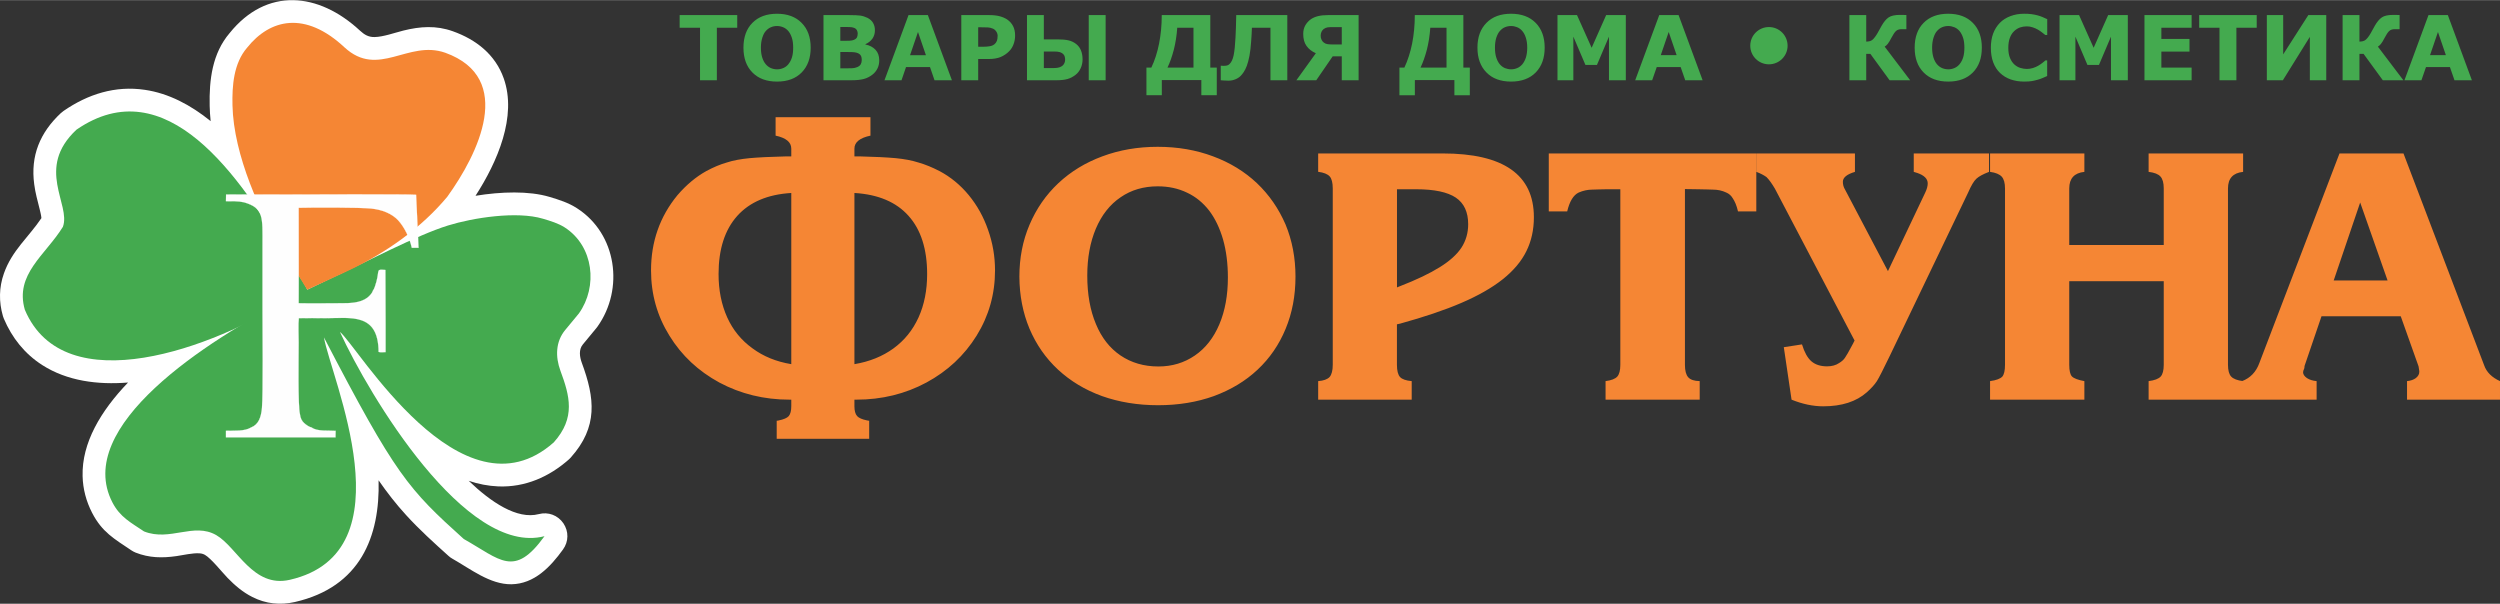 <?xml version="1.0" encoding="UTF-8"?> <svg xmlns="http://www.w3.org/2000/svg" width="414px" height="100px" clip-rule="evenodd" fill-rule="evenodd" image-rendering="optimizeQuality" shape-rendering="geometricPrecision" text-rendering="geometricPrecision" version="1.1" viewBox="0 0 409.81 98.94" xml:space="preserve"><rect x="0" y="0" width="409.81" height="98.94" fill="#333333" stroke="none"/> <defs> <style type="text/css"> .str0 {stroke:#FEFEFE;stroke-width:0.03;stroke-miterlimit:22.926} .fil2 {fill:#44AA4F} .fil3 {fill:#F58634} .fil4 {fill:#FEFEFE} .fil1 {fill:white} .fil5 {fill:#44AA4F;fill-rule:nonzero} .fil0 {fill:#F58634;fill-rule:nonzero} </style> </defs> <path class="fil0" d="m127.32 71.91v-2.96c0.08 0 0.15-0.01 0.24-0.03l0.12-0.03c0.78-0.16 1.33-0.39 1.62-0.71 0.27-0.34 0.41-0.86 0.41-1.6v-1.09h-0.29c-4.17 0-8-0.94-11.49-2.8-3.46-1.88-6.19-4.43-8.19-7.68-2.01-3.23-3.02-6.8-3.02-10.71 0-4.7 1.44-8.82 4.34-12.34 1.44-1.67 3-2.98 4.7-3.93 1.16-0.63 2.28-1.1 3.36-1.41 1.06-0.35 2.32-0.58 3.78-0.72 1.45-0.13 3.46-0.23 6.05-0.29h0.76v-1.27c0-1.05-0.85-1.76-2.57-2.13v-3.02h15.55v3.02c-1.75 0.37-2.63 1.08-2.63 2.13v1.27h0.8c2.53 0.06 4.5 0.16 5.94 0.29 1.43 0.14 2.69 0.37 3.77 0.72 1.09 0.31 2.24 0.78 3.46 1.41 1.79 0.95 3.39 2.26 4.77 3.93 1.38 1.68 2.44 3.58 3.18 5.73 0.76 2.15 1.13 4.36 1.13 6.61 0 3.89-1.01 7.46-3.02 10.7-2.02 3.25-4.76 5.81-8.24 7.69-3.47 1.86-7.29 2.8-11.47 2.8h-0.32v1.09c0 0.74 0.15 1.26 0.44 1.6 0.3 0.32 0.83 0.55 1.62 0.71 0.02 0 0.07 0.01 0.15 0.03s0.15 0.03 0.21 0.03v2.96h-15.16zm2.39-12.24v-28.06c-3.87 0.23-6.82 1.49-8.86 3.76-2.04 2.28-3.06 5.46-3.06 9.53 0 2.66 0.48 5.03 1.42 7.11s2.33 3.76 4.13 5.06c1.78 1.32 3.89 2.19 6.37 2.6zm10.35 0c2.47-0.41 4.61-1.28 6.4-2.58 1.8-1.31 3.16-3 4.11-5.08 0.94-2.08 1.41-4.45 1.41-7.11 0-4.09-1.02-7.28-3.05-9.54-2.02-2.27-4.99-3.52-8.87-3.75v28.06zm72.3-14.33c0 3.11-0.54 5.96-1.62 8.55-1.07 2.59-2.6 4.82-4.6 6.69-1.98 1.86-4.36 3.29-7.15 4.32-2.78 1-5.83 1.5-9.16 1.5s-6.4-0.51-9.19-1.5c-2.78-1.01-5.18-2.46-7.22-4.35-2.01-1.87-3.56-4.1-4.67-6.71-1.08-2.6-1.63-5.43-1.65-8.5 0-3.07 0.55-5.92 1.67-8.54 1.11-2.61 2.68-4.88 4.71-6.79 2.04-1.91 4.44-3.38 7.23-4.41 2.78-1.04 5.81-1.56 9.06-1.56 3.27 0 6.3 0.52 9.07 1.56 2.79 1.03 5.18 2.5 7.19 4.39 2.01 1.91 3.57 4.17 4.7 6.78 1.08 2.6 1.63 5.46 1.63 8.57zm-11.08 0.12c0-2.26-0.26-4.34-0.79-6.22-0.54-1.86-1.3-3.45-2.27-4.73-1.01-1.3-2.22-2.29-3.63-2.95-1.45-0.7-3.05-1.04-4.81-1.04-2.31 0-4.34 0.59-6.08 1.79-1.76 1.19-3.11 2.91-4.06 5.14-0.94 2.23-1.41 4.8-1.41 7.71 0 3.04 0.47 5.69 1.42 7.94 0.92 2.23 2.26 3.94 4.02 5.14 1.77 1.2 3.84 1.81 6.22 1.81 2.25 0 4.23-0.6 5.98-1.8 1.74-1.19 3.07-2.89 4.01-5.11s1.4-4.78 1.4-7.68zm14.8-20.33h20.43c9.95 0 14.93 3.49 14.93 10.46 0 2.05-0.41 3.9-1.23 5.56-0.81 1.65-2.1 3.19-3.88 4.61-1.77 1.4-4.03 2.69-6.78 3.87-2.74 1.18-6.1 2.31-10.05 3.4l-0.51 0.11v6.65c0 0.96 0.18 1.63 0.51 1.99s0.98 0.59 1.91 0.67v3.04h-15.33v-3.04c0.88-0.06 1.51-0.29 1.88-0.68 0.33-0.39 0.51-1.06 0.51-1.99v-28.92c0-0.93-0.17-1.57-0.48-1.94-0.35-0.41-0.99-0.66-1.91-0.78v-3.01zm12.92 21.96 0.44-0.18c2.74-1.06 4.93-2.11 6.58-3.14 1.64-1.02 2.83-2.1 3.56-3.22 0.73-1.14 1.09-2.42 1.09-3.81 0-2-0.67-3.45-2.03-4.37-1.36-0.91-3.53-1.37-6.51-1.37h-0.53-1.95-0.65v16.09zm24.88-21.96h34.02v9.5h-3c-0.21-0.92-0.51-1.65-0.88-2.18-0.24-0.41-0.59-0.72-1.04-0.91-0.67-0.32-1.4-0.48-2.19-0.48-0.12 0-0.45-0.01-1.01-0.03-0.53-0.02-1.02-0.03-1.47-0.03l-2.11-0.03v28.81c0 0.95 0.18 1.63 0.53 2.03 0.36 0.41 0.98 0.62 1.89 0.64v3.04h-15.43v-3.04c0.95-0.12 1.58-0.37 1.92-0.74 0.33-0.37 0.5-1.02 0.5-1.93v-28.78h-2.19c-0.39 0-0.86 0.01-1.41 0.03-0.53 0.02-0.86 0.03-0.98 0.03-0.76 0-1.51 0.16-2.25 0.48-0.86 0.41-1.49 1.44-1.88 3.09h-3.02v-9.5zm59.83 0h12.34v3.02c-0.97 0.37-1.66 0.74-2.07 1.12-0.41 0.37-0.86 1.13-1.36 2.28l-12.85 26.79c-1.04 2.16-1.74 3.53-2.1 4.11-0.37 0.57-0.92 1.18-1.65 1.83-1.73 1.53-4.11 2.3-7.15 2.3-1.65 0-3.38-0.36-5.19-1.09l-1.27-8.6 2.98-0.46c0.4 1.29 0.9 2.21 1.54 2.77 0.64 0.55 1.5 0.83 2.57 0.83 0.78 0 1.44-0.18 1.97-0.54 0.42-0.25 0.74-0.53 0.96-0.86 0.22-0.31 0.64-1.03 1.23-2.15 0.15-0.3 0.27-0.52 0.35-0.68l-13.05-24.88c-0.51-0.87-0.97-1.5-1.39-1.92-0.43-0.31-0.99-0.6-1.65-0.85v-3.02h16.15v3.02c-1.32 0.39-1.98 0.93-1.98 1.62 0 0.47 0.12 0.9 0.35 1.27l7.04 13.38 6.11-12.87c0.28-0.58 0.41-1.08 0.41-1.52 0-0.74-0.57-1.32-1.73-1.71-0.14-0.05-0.33-0.11-0.56-0.17v-3.02zm38.5 0h15.49v3.02c-1.66 0.17-2.48 1.08-2.48 2.71v28.93c0 0.9 0.18 1.55 0.53 1.92s1 0.63 1.95 0.74v3.04h-15.49v-3.04c0.97-0.12 1.62-0.37 1.97-0.74 0.34-0.37 0.51-1.02 0.51-1.93v-13.71h-15.49v13.71c0 0.95 0.15 1.59 0.44 1.9 0.32 0.33 1 0.58 2.04 0.77v3.04h-15.46v-3.04c1-0.13 1.67-0.39 2.01-0.74 0.29-0.35 0.44-1 0.44-1.92v-28.93c0-0.89-0.18-1.52-0.53-1.92-0.38-0.41-1.01-0.67-1.92-0.79v-3.02h15.46v3.02c-1.65 0.17-2.48 1.08-2.48 2.71v9.28h15.49v-9.28c0-0.91-0.18-1.55-0.54-1.95-0.35-0.39-0.99-0.65-1.94-0.76v-3.02zm41.33 26.69h-12.99l-2.78 8.15c0 0.14-0.02 0.29-0.06 0.44-0.12 0.24-0.18 0.43-0.18 0.59 0 0.34 0.21 0.65 0.63 0.95 0.43 0.28 0.96 0.44 1.59 0.5v3.04h-12.22v-3.04c1.36-0.52 2.3-1.5 2.83-2.96l13.14-34.36h10.49l13.22 34.72c0.39 1.13 1.26 1.99 2.6 2.6v3.04h-15.24v-3.04c0.59-0.06 1.07-0.22 1.45-0.5 0.37-0.3 0.56-0.63 0.56-1.01v-0.12l-0.06-0.41-0.06-0.38-2.92-8.21zm-2.16-5.87-4.49-12.78-4.34 12.78h8.83z"></path> <path class="fil1" d="m34.53 19.83c-0.09-0.85-0.14-1.69-0.16-2.52-0.09-4.23 0.42-8.57 3.27-11.91 6.07-7.54 14.57-6.72 21.38-0.39 0.72 0.66 1.39 1.06 2.38 1.04 1.41-0.02 3.32-0.71 4.71-1.06 2.77-0.69 5.38-0.87 8.12 0.11 3.82 1.36 6.97 3.82 8.35 7.74 2.19 6.21-1.03 13.65-4.63 19.23 4.16-0.68 8.75-0.83 12.12 0.18 1.58 0.47 3.1 0.95 4.51 1.86 6.53 4.19 7.77 13.22 3.36 19.41-0.05 0.07-0.1 0.14-0.16 0.21l-2.24 2.71c-0.7 0.85-0.52 2.04-0.17 3 2.15 5.82 2.69 10.51-1.81 15.54-0.1 0.11-0.19 0.2-0.3 0.3-3.25 2.88-7.19 4.6-11.57 4.43-1.67-0.07-3.29-0.39-4.86-0.92 3.65 3.5 7.93 6.39 11.49 5.46 1.55-0.41 3.12 0.18 4.03 1.5 0.9 1.33 0.88 3-0.06 4.3-2.05 2.84-4.69 5.64-8.45 5.7-3.51 0.05-6.71-2.51-9.65-4.17-0.26-0.14-0.46-0.29-0.67-0.48-2.38-2.14-4.77-4.3-6.93-6.67-1.67-1.82-3.15-3.73-4.53-5.72 0.24 9.23-2.99 17.49-13.72 19.95-2.41 0.55-4.77 0.3-6.97-0.82-1.56-0.78-2.87-1.9-4.08-3.15-0.89-0.92-2.68-3.18-3.7-3.76-0.29-0.16-0.56-0.23-0.89-0.25-1.1-0.08-2.64 0.29-3.75 0.45-2.33 0.34-4.49 0.31-6.72-0.57-0.26-0.11-0.47-0.22-0.71-0.38-2.79-1.88-4.78-2.96-6.42-6.14-0.97-1.88-1.51-3.91-1.56-6.03-0.14-5.42 2.95-10.64 7.45-15.33-5 0.4-9.98-0.25-14.06-2.86-2.89-1.85-4.97-4.47-6.3-7.61-0.06-0.15-0.11-0.27-0.15-0.42-0.68-2.34-0.65-4.69 0.16-6.99 1.32-3.77 4.08-5.98 6.15-9.07-0.03-0.44-0.22-1.17-0.29-1.47-0.34-1.36-0.71-2.67-0.89-4.07-0.63-4.68 0.94-8.48 4.38-11.69 0.14-0.13 0.27-0.23 0.43-0.34 3.98-2.75 8.47-4.18 13.32-3.46 3.91 0.57 7.52 2.48 10.79 5.13z"></path> <path class="fil2" d="m89.26 87.87c-12.91 3.36-28.71-22.99-33.54-33.49 2.72 2.09 19.93 31.54 35.06 18.11 3.62-4.05 2.61-7.62 1.08-11.76-0.83-2.26-0.8-4.75 0.8-6.67l2.24-2.71c3.12-4.39 2.45-11.02-2.34-14.1-1.05-0.67-2.32-1.05-3.56-1.42-4.28-1.28-11.42-0.17-15.56 1.11-5.14 1.6-13.11 5.85-20.13 9.1l-5.75 2.78c-13.84 7.07-35.54 21.09-29.14 33.5 1.26 2.44 3 3.29 5.19 4.77 4.25 1.69 8.13-1.52 11.83 0.6 3.45 1.98 6.02 8.72 12.07 7.33 19.74-4.52 6.72-33.13 5.59-39.74 11.77 22.63 13.83 24.86 22.92 33.05 6.01 3.38 8.26 6.44 13.24-0.46z"></path> <path class="fil2" d="m47.28 42.47c-7.93-13.74-20.12-31.31-34.74-21.24-6.8 6.34-0.87 12.28-2.23 15.93-2.88 4.66-7.92 7.77-6.24 13.59 6.49 15.34 31.08 6.21 43.43-1.8 0.98-0.53 2.74-0.52 2.95-1.19 0.12-0.42-2.69-4.45-3.17-5.29z"></path> <path class="fil3" d="m56.75 44.51c6.68-3.1 12.47-7.35 16.57-12.28 5.05-6.99 11.2-19.45-0.34-23.61-6.1-2.14-10.95 4.24-16.51-0.88-6.46-6.03-12.21-4.65-15.96 0.05-2.23 2.58-2.47 6.28-2.4 9.44 0.17 8.15 4.61 17.89 8.5 24.18l3.75 6.06 6.39-2.96z"></path> <path class="fil4 str0" d="m39.97 33.13c3.31 0.94 3.06 2.48 3.06 7.03v10.71c0 2.67 0.11 13.8-0.09 15.99-0.14 1.49-0.53 2.71-1.81 3.2-1.03 0.65-2.82 0.49-4.09 0.53v1.08h17.96l0.02-1.07c-1.18-0.1-3.03 0.14-3.93-0.55-0.44-0.08-0.94-0.46-1.24-0.73-0.35-0.32-0.61-0.78-0.68-1.45-0.35-1.38-0.21-9.31-0.21-11.74 0-1-0.09-3.13 0.03-4 1.45-0.04 2.93 0 4.38 0 4.17 0 8.66-0.91 8.69 5.53 0.29 0.1 0.83 0.06 1.15 0.03v-4.56l-0.03-8.9c-1.57-0.12-0.95-0.09-1.47 1.9-0.11 0.43-0.36 1.25-0.6 1.52-0.1 0.39-0.55 0.85-0.85 1.09-1.2 0.94-2.98 0.94-4.4 0.94-2.28 0-4.6 0.05-6.9 0l0.01-3.29v-2.94l-0.01-9.41c2.28-0.06 9.88-0.08 11.88 0.12 1.81 0.18 3.39 0.83 4.41 1.91 1.03 1.1 1.91 2.93 2.25 4.52l1.11 0.01-0.4-8.7c-0.51-0.12-20.61-0.04-21.05-0.04l-7.19-0.01-2.91 0.01-0.02 1.1c1.04 0.02 1.93-0.05 2.92 0.17h0.01z"></path> <path class="fil5" d="m120.84 4.52h-3.33v8.61h-2.76v-8.61h-3.34v-2.07h9.44v2.07h-0.01zm12.05 3.27c0 1.71-0.49 3.06-1.47 4.06s-2.32 1.5-4.05 1.5c-1.72 0-3.06-0.5-4.04-1.5s-1.46-2.35-1.46-4.06 0.48-3.07 1.46-4.06c0.98-1 2.33-1.5 4.04-1.5 1.72 0 3.06 0.5 4.04 1.5 0.99 0.99 1.48 2.35 1.48 4.06zm-3.66 2.71c0.27-0.33 0.47-0.71 0.6-1.15s0.19-0.96 0.19-1.56c0-0.64-0.07-1.19-0.22-1.64s-0.34-0.81-0.58-1.09c-0.25-0.29-0.53-0.49-0.85-0.62-0.31-0.13-0.64-0.2-0.99-0.2s-0.68 0.06-0.98 0.19c-0.31 0.12-0.6 0.33-0.86 0.62-0.24 0.26-0.43 0.63-0.58 1.11-0.15 0.47-0.23 1.01-0.23 1.63 0 0.64 0.08 1.18 0.22 1.63 0.15 0.45 0.34 0.81 0.58 1.09s0.52 0.49 0.84 0.63c0.32 0.13 0.66 0.2 1.01 0.2 0.36 0 0.7-0.07 1.02-0.21 0.32-0.13 0.6-0.35 0.84-0.63h-0.01zm14.9-0.64c0 0.51-0.1 0.98-0.31 1.38-0.21 0.41-0.5 0.75-0.86 1.01-0.42 0.32-0.88 0.55-1.39 0.68-0.5 0.13-1.14 0.2-1.92 0.2h-4.66v-10.68h4.15c0.86 0 1.49 0.03 1.89 0.08 0.4 0.06 0.79 0.19 1.19 0.38 0.4 0.21 0.71 0.49 0.9 0.83 0.2 0.35 0.3 0.74 0.3 1.19 0 0.52-0.13 0.97-0.4 1.37-0.28 0.39-0.66 0.7-1.16 0.92v0.05c0.7 0.14 1.25 0.43 1.66 0.87 0.4 0.43 0.61 1 0.61 1.72zm-3.53-4.39c0-0.18-0.04-0.36-0.13-0.53-0.09-0.18-0.24-0.31-0.47-0.4-0.2-0.08-0.44-0.12-0.74-0.13-0.3 0-0.72-0.01-1.25-0.01h-0.26v2.27h0.43c0.43 0 0.8-0.01 1.1-0.02 0.31-0.02 0.55-0.07 0.72-0.15 0.25-0.11 0.41-0.25 0.49-0.42 0.07-0.18 0.11-0.38 0.11-0.61zm0.66 4.35c0-0.35-0.06-0.61-0.19-0.79-0.13-0.19-0.36-0.33-0.67-0.42-0.21-0.06-0.5-0.09-0.88-0.1-0.37 0-0.77-0.01-1.17-0.01h-0.6v2.68h0.2c0.77 0 1.32-0.01 1.65-0.01 0.33-0.01 0.64-0.07 0.92-0.19s0.48-0.28 0.58-0.48c0.11-0.2 0.16-0.42 0.16-0.68zm14.78 3.31h-2.85l-0.74-2.16h-3.93l-0.74 2.16h-2.79l3.94-10.68h3.17l3.94 10.68zm-4.26-4.11-1.3-3.8-1.3 3.8h2.6zm14.62-3.2c0 0.48-0.08 0.95-0.25 1.4-0.17 0.46-0.41 0.84-0.72 1.15-0.42 0.43-0.9 0.74-1.42 0.96-0.52 0.21-1.17 0.32-1.95 0.32h-1.71v3.48h-2.77v-10.68h4.54c0.68 0 1.25 0.06 1.72 0.18 0.46 0.12 0.87 0.29 1.23 0.52 0.43 0.29 0.76 0.65 0.99 1.09s0.34 0.96 0.34 1.58zm-2.86 0.07c0-0.3-0.09-0.56-0.25-0.78s-0.34-0.37-0.56-0.45c-0.28-0.12-0.56-0.18-0.83-0.19-0.27-0.02-0.63-0.02-1.08-0.02h-0.47v3.19h0.78c0.47 0 0.85-0.03 1.15-0.09 0.3-0.05 0.55-0.17 0.76-0.34 0.17-0.15 0.3-0.34 0.38-0.55s0.11-0.47 0.11-0.77h0.01zm11.06 3.89c0-0.18-0.02-0.35-0.06-0.5-0.04-0.16-0.12-0.31-0.25-0.44s-0.3-0.23-0.53-0.31c-0.22-0.07-0.53-0.11-0.92-0.11h-1.73v2.71h1.73c0.3 0 0.56-0.04 0.81-0.11 0.23-0.08 0.42-0.18 0.55-0.3 0.12-0.11 0.22-0.25 0.29-0.41s0.11-0.34 0.11-0.53zm2.86-0.08c0 0.52-0.1 1-0.3 1.44s-0.47 0.8-0.81 1.07c-0.44 0.35-0.89 0.59-1.36 0.72s-1.04 0.2-1.71 0.2h-4.93v-10.68h2.76v3.98h2.22c0.74 0 1.34 0.05 1.82 0.16s0.89 0.31 1.26 0.6c0.36 0.28 0.63 0.64 0.8 1.08s0.25 0.92 0.25 1.43zm3.78 3.43h-2.77v-10.68h2.77v10.68zm18.22 2.45h-2.53v-2.48h-6.48v2.48h-2.52v-4.52h0.8c0.56-1.16 0.98-2.47 1.27-3.93s0.44-3.02 0.44-4.68h7.96v8.61h1.06v4.52zm-3.82-4.52v-6.54h-2.66c-0.09 1.3-0.28 2.5-0.56 3.6-0.29 1.11-0.63 2.09-1.04 2.94h4.26zm15.39 2.07h-2.77v-8.61h-3.04c-0.02 0.47-0.04 0.84-0.05 1.11-0.02 0.26-0.04 0.62-0.07 1.06-0.06 0.96-0.16 1.77-0.28 2.43-0.13 0.66-0.27 1.2-0.43 1.63-0.16 0.42-0.33 0.78-0.52 1.05-0.18 0.27-0.36 0.49-0.54 0.66-0.24 0.23-0.53 0.41-0.88 0.54-0.35 0.14-0.71 0.2-1.11 0.2-0.24 0-0.48-0.01-0.74-0.03-0.26-0.01-0.42-0.03-0.49-0.04v-2.38h0.1c0.04 0 0.09 0.01 0.15 0.01 0.05 0 0.11 0.01 0.18 0.01 0.27 0 0.47-0.02 0.6-0.06 0.13-0.03 0.24-0.09 0.34-0.17 0.37-0.32 0.61-0.83 0.75-1.53s0.24-1.67 0.3-2.92c0.03-0.5 0.06-1.04 0.07-1.63 0.02-0.58 0.04-1.25 0.05-2.01h8.37v10.68h0.01zm11.68 0h-2.76v-3.92h-1.49l-2.69 3.92h-3.26l3.19-4.43c-0.65-0.28-1.15-0.67-1.52-1.18-0.37-0.5-0.55-1.17-0.55-1.99 0-0.54 0.12-1.02 0.36-1.43 0.24-0.4 0.55-0.73 0.92-0.99 0.33-0.22 0.73-0.39 1.19-0.5 0.47-0.11 1.01-0.16 1.61-0.16h5v10.68zm-2.76-5.86v-2.85h-1.36c-0.41 0-0.73 0.01-0.95 0.04s-0.44 0.12-0.65 0.27c-0.16 0.12-0.28 0.28-0.37 0.47-0.08 0.19-0.13 0.4-0.13 0.64s0.05 0.45 0.14 0.64c0.09 0.2 0.21 0.36 0.38 0.48 0.18 0.14 0.39 0.23 0.64 0.26 0.24 0.03 0.56 0.05 0.96 0.05h1.34zm20.99 8.32h-2.53v-2.49h-6.48v2.49h-2.53v-4.53h0.81c0.55-1.16 0.97-2.47 1.27-3.93 0.29-1.46 0.44-3.02 0.44-4.68h7.96v8.61h1.06v4.52 0.01zm-3.82-4.53v-6.54h-2.66c-0.09 1.3-0.28 2.5-0.56 3.6-0.29 1.11-0.64 2.09-1.04 2.94h4.26zm16.09-3.27c0 1.71-0.49 3.06-1.46 4.06-0.98 1-2.33 1.5-4.05 1.5s-3.07-0.5-4.04-1.5c-0.98-1-1.47-2.35-1.47-4.06s0.49-3.07 1.47-4.06c0.97-1 2.32-1.5 4.04-1.5 1.71 0 3.06 0.5 4.04 1.5 0.98 0.99 1.47 2.35 1.47 4.06zm-3.65 2.71c0.26-0.33 0.46-0.71 0.59-1.15s0.2-0.96 0.2-1.56c0-0.64-0.08-1.19-0.23-1.64-0.14-0.45-0.34-0.81-0.58-1.09-0.24-0.29-0.52-0.49-0.84-0.62s-0.65-0.2-0.99-0.2c-0.35 0-0.68 0.06-0.99 0.19-0.31 0.12-0.59 0.33-0.85 0.62-0.24 0.26-0.43 0.63-0.59 1.11-0.15 0.47-0.22 1.01-0.22 1.63 0 0.64 0.07 1.18 0.22 1.63 0.14 0.45 0.34 0.81 0.57 1.09 0.24 0.28 0.52 0.49 0.84 0.63 0.33 0.13 0.66 0.2 1.02 0.2 0.35 0 0.69-0.07 1.01-0.21 0.32-0.13 0.6-0.35 0.84-0.63zm16.95 2.63h-2.76v-7.15l-1.97 4.64h-1.89l-1.98-4.64v7.15h-2.6v-10.68h3.2l2.4 5.36 2.38-5.36h3.22v10.68zm12.59 0h-2.85l-0.75-2.16h-3.92l-0.75 2.16h-2.78l3.94-10.68h3.17l3.94 10.68zm-4.26-4.11-1.3-3.8-1.3 3.8h2.6zm38.28 4.11h-3.37l-3.15-4.32h-0.68v4.32h-2.76v-10.68h2.76v4.35c0.23-0.01 0.41-0.03 0.56-0.07s0.28-0.1 0.41-0.19c0.13-0.1 0.27-0.24 0.41-0.43 0.15-0.18 0.31-0.42 0.47-0.7 0.1-0.17 0.21-0.37 0.34-0.61s0.23-0.43 0.32-0.58c0.37-0.65 0.75-1.11 1.16-1.39 0.4-0.27 1.02-0.41 1.84-0.41 0.24 0 0.46 0 0.65 0.01s0.33 0.01 0.42 0.01v2.32h-0.79c-0.39 0-0.7 0.1-0.91 0.3-0.22 0.2-0.46 0.56-0.72 1.06-0.26 0.51-0.48 0.86-0.65 1.07-0.16 0.2-0.33 0.34-0.49 0.43l4.18 5.51zm11.75-5.34c0 1.71-0.48 3.06-1.46 4.06s-2.33 1.5-4.05 1.5-3.06-0.5-4.04-1.5-1.46-2.35-1.46-4.06 0.48-3.07 1.46-4.06c0.98-1 2.32-1.5 4.04-1.5 1.71 0 3.06 0.5 4.04 1.5 0.98 0.99 1.47 2.35 1.47 4.06zm-3.65 2.71c0.27-0.33 0.47-0.71 0.6-1.15s0.19-0.96 0.19-1.56c0-0.64-0.07-1.19-0.22-1.64s-0.35-0.81-0.58-1.09c-0.25-0.29-0.53-0.49-0.85-0.62s-0.65-0.2-0.99-0.2c-0.35 0-0.68 0.06-0.99 0.19-0.31 0.12-0.59 0.33-0.85 0.62-0.24 0.26-0.43 0.63-0.58 1.11-0.15 0.47-0.23 1.01-0.23 1.63 0 0.64 0.08 1.18 0.22 1.63 0.15 0.45 0.34 0.81 0.58 1.09s0.52 0.49 0.84 0.63c0.32 0.13 0.66 0.2 1.01 0.2s0.69-0.07 1.01-0.21c0.32-0.13 0.6-0.35 0.84-0.63zm10.58 2.85c-0.79 0-1.52-0.12-2.2-0.35-0.67-0.24-1.25-0.59-1.73-1.05-0.49-0.46-0.86-1.04-1.13-1.74-0.26-0.7-0.39-1.5-0.39-2.41 0-0.85 0.12-1.62 0.37-2.31 0.26-0.69 0.63-1.28 1.11-1.77 0.47-0.48 1.04-0.84 1.73-1.1s1.43-0.39 2.25-0.39c0.45 0 0.86 0.02 1.22 0.07s0.69 0.12 1 0.2c0.32 0.09 0.61 0.19 0.87 0.31 0.26 0.11 0.49 0.21 0.69 0.31v2.59h-0.32c-0.14-0.11-0.3-0.25-0.51-0.4-0.2-0.16-0.43-0.32-0.69-0.47s-0.55-0.28-0.86-0.38c-0.3-0.11-0.63-0.16-0.98-0.16-0.39 0-0.75 0.06-1.1 0.18s-0.68 0.33-0.97 0.61c-0.29 0.27-0.52 0.63-0.69 1.08s-0.26 1-0.26 1.64c0 0.67 0.09 1.23 0.28 1.68s0.43 0.8 0.72 1.06 0.61 0.45 0.97 0.56 0.72 0.17 1.06 0.17 0.67-0.05 1-0.15 0.63-0.23 0.91-0.4c0.23-0.14 0.45-0.28 0.65-0.44s0.37-0.29 0.5-0.41h0.28v2.56c-0.26 0.11-0.52 0.23-0.76 0.33-0.25 0.11-0.5 0.2-0.77 0.27-0.35 0.1-0.68 0.18-0.99 0.23-0.3 0.05-0.72 0.08-1.26 0.08zm17-0.22h-2.76v-7.15l-1.97 4.64h-1.89l-1.97-4.64v7.15h-2.6v-10.68h3.2l2.39 5.36 2.38-5.36h3.22v10.68zm10.46 0h-7.73v-10.68h7.73v2.07h-4.96v1.84h4.61v2.07h-4.61v2.63h4.96v2.07zm10.67-8.61h-3.33v8.61h-2.77v-8.61h-3.33v-2.07h9.43v2.07zm11.4 8.61h-2.69v-7.11l-4.42 7.11h-2.63v-10.68h2.68v6.44l4.12-6.44h2.94v10.68zm12.64 0h-3.37l-3.15-4.32h-0.68v4.32h-2.76v-10.68h2.76v4.35c0.23-0.01 0.41-0.03 0.56-0.07s0.28-0.1 0.41-0.19c0.13-0.1 0.27-0.24 0.42-0.43 0.14-0.18 0.3-0.42 0.46-0.7 0.1-0.17 0.21-0.37 0.34-0.61s0.23-0.43 0.32-0.58c0.37-0.65 0.75-1.11 1.16-1.39 0.4-0.27 1.02-0.41 1.84-0.41 0.24 0 0.46 0 0.65 0.01s0.33 0.01 0.42 0.01v2.32h-0.79c-0.39 0-0.7 0.1-0.91 0.3-0.22 0.2-0.46 0.56-0.72 1.06-0.26 0.51-0.48 0.86-0.65 1.07-0.16 0.2-0.33 0.34-0.49 0.43l4.18 5.51zm11.23 0h-2.85l-0.75-2.16h-3.92l-0.75 2.16h-2.78l3.94-10.68h3.17l3.94 10.68zm-4.26-4.11-1.3-3.8-1.3 3.8h2.6z"></path> <path class="fil2" d="m289.97 4.41c1.69 0 3.06 1.37 3.06 3.06 0 1.68-1.37 3.05-3.06 3.05s-3.06-1.37-3.06-3.05c0-1.69 1.37-3.06 3.06-3.06z"></path> </svg> 